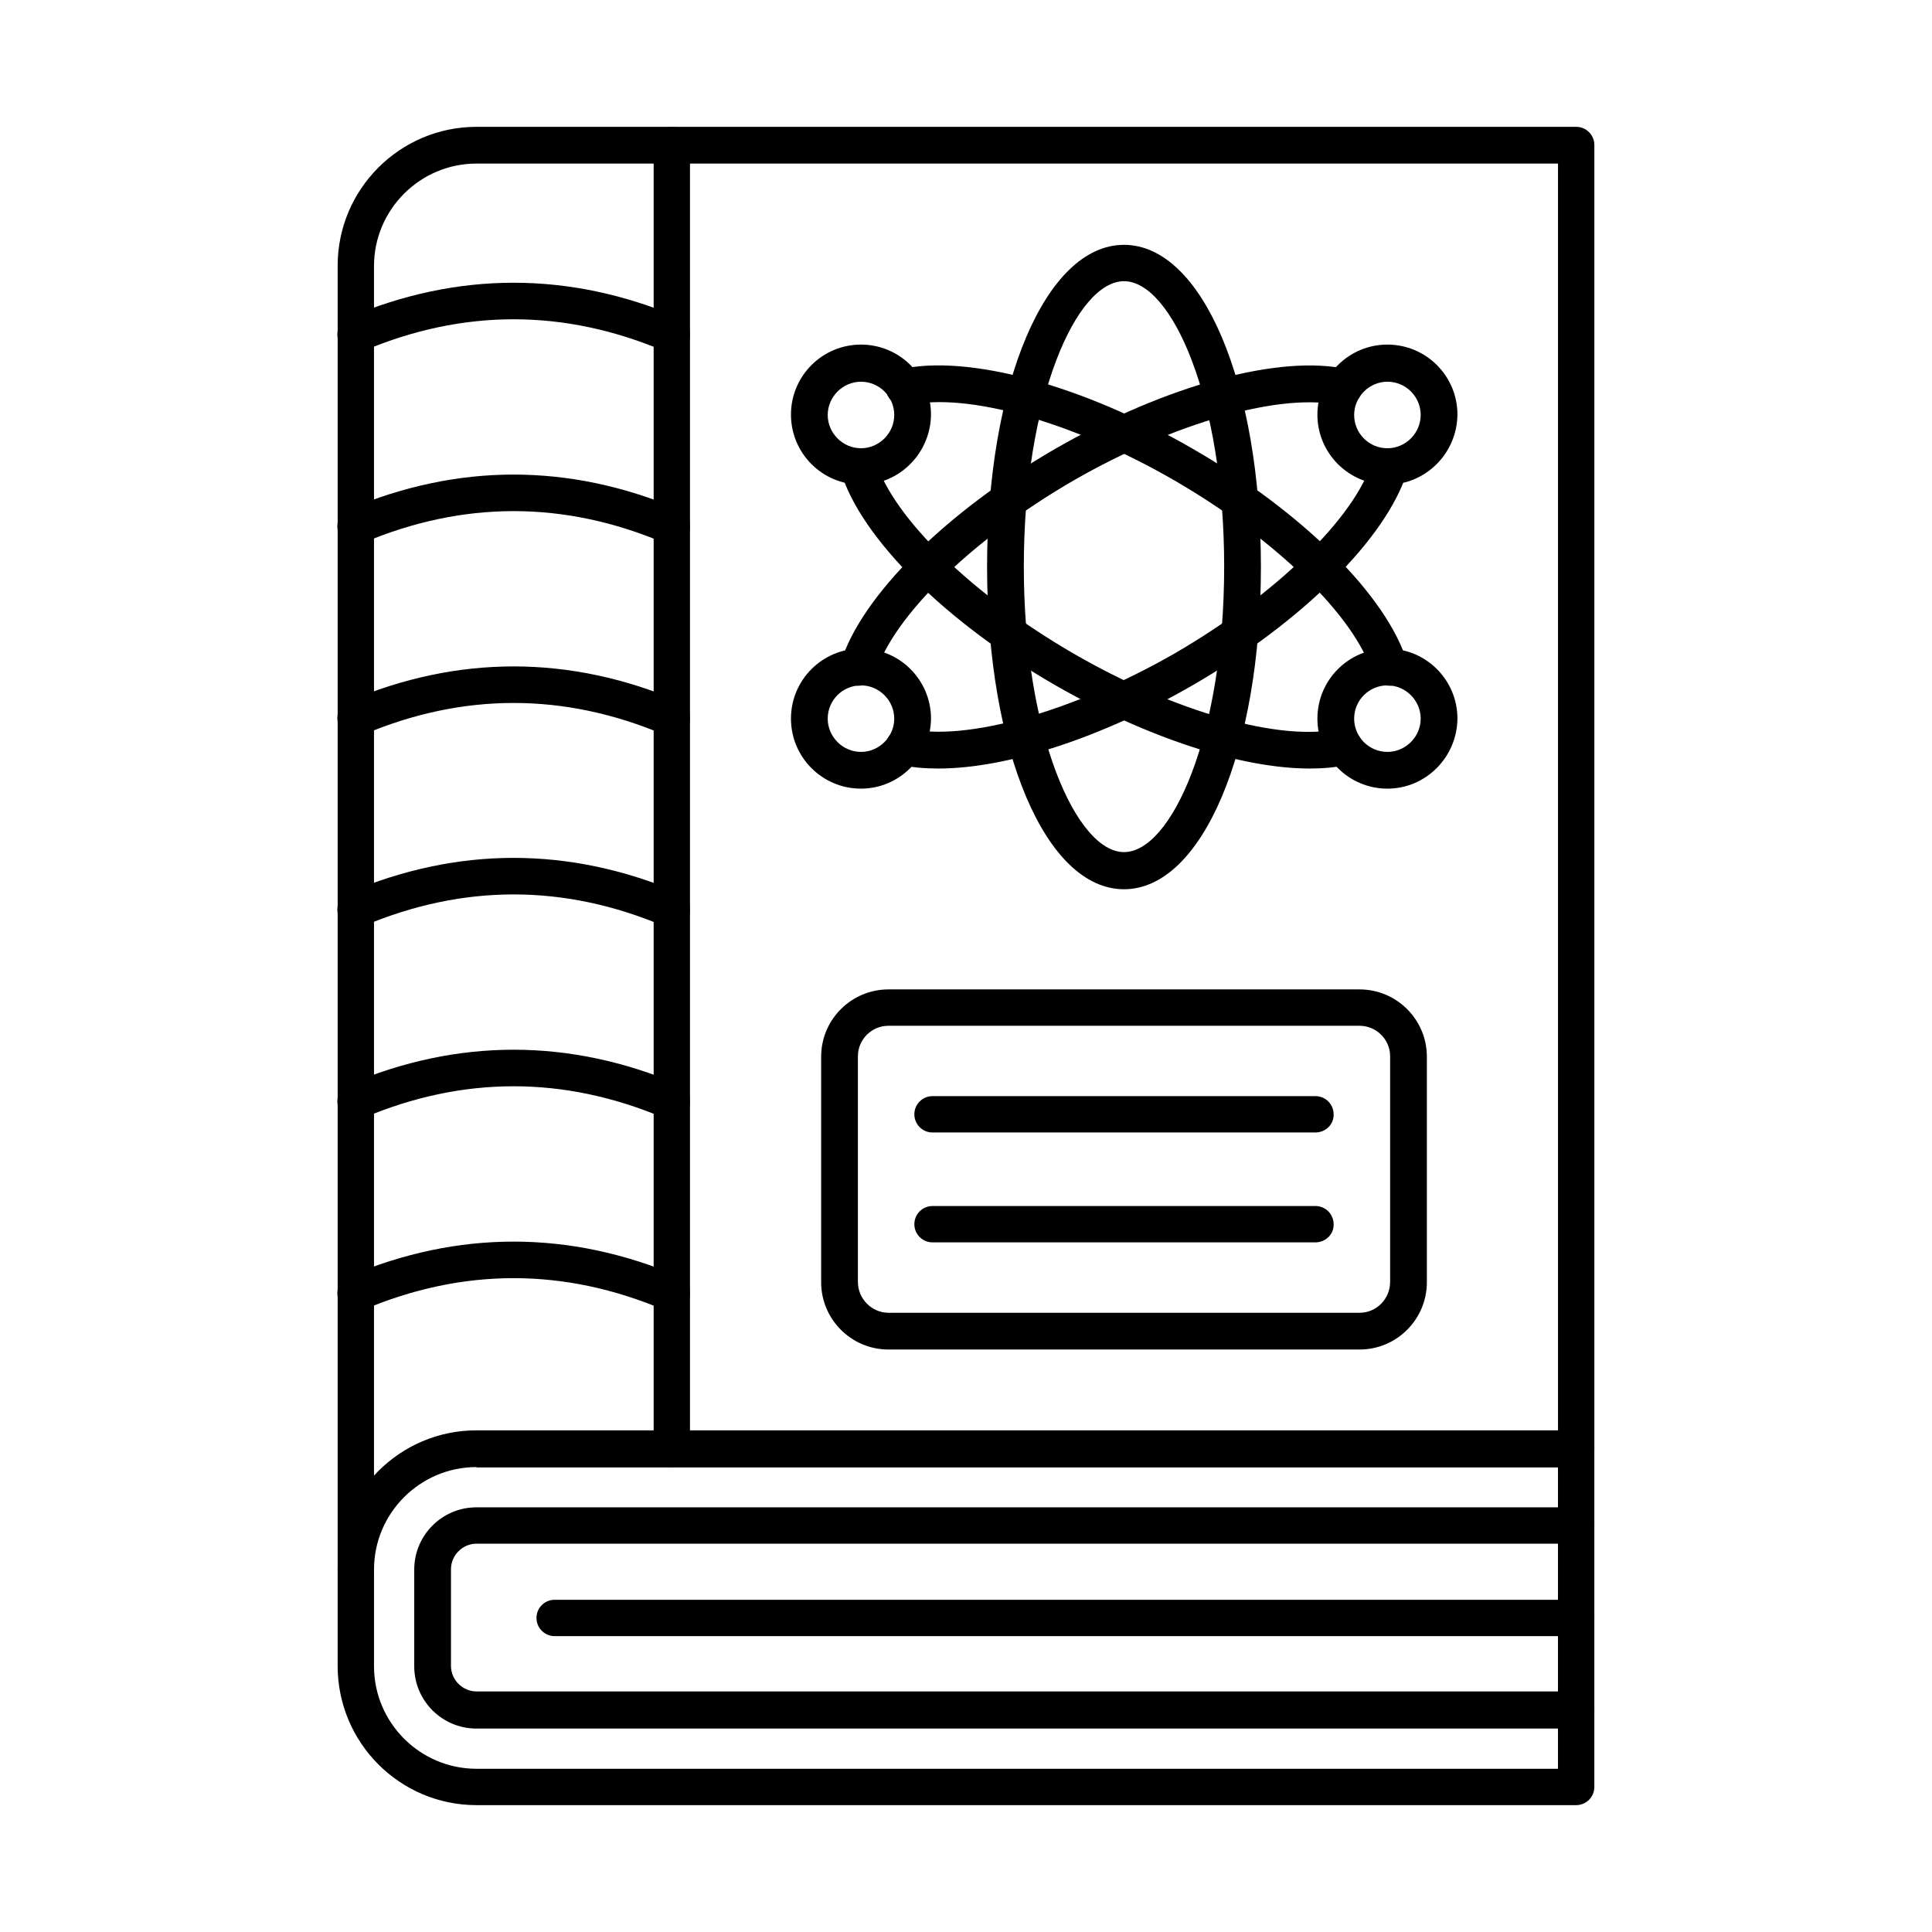 <?xml version="1.0" encoding="UTF-8"?>
<!-- The Best Svg Icon site in the world: iconSvg.co, Visit us! https://iconsvg.co -->
<svg fill="#000000" width="800px" height="800px" version="1.1" viewBox="144 144 512 512" xmlns="http://www.w3.org/2000/svg">
 <g fill-rule="evenodd">
  <path d="m238.3 564.77c-2.664 0-4.816-2.152-4.816-4.816v-345.54c0-20.297 16.504-36.801 36.801-36.801h291.42c2.664 0 4.816 2.152 4.816 4.816v345.54c0 2.664-2.152 4.816-4.816 4.816s-4.816-2.152-4.816-4.816v-340.62h-286.61c-14.965 0-27.164 12.199-27.164 27.164v345.54c0.105 2.562-2.152 4.715-4.816 4.715z"/>
  <path d="m270.28 532.79c-14.965 0-27.164 12.199-27.164 27.164v25.625c0 14.965 12.199 27.164 27.164 27.164h286.6v-79.852h-286.6zm291.42 89.59h-291.42c-20.297 0-36.801-16.504-36.801-36.902v-25.625c0-20.297 16.504-36.801 36.801-36.801h291.42c2.664 0 4.816 2.152 4.816 4.816v89.691c0 2.668-2.152 4.82-4.816 4.82z"/>
  <path d="m561.7 602.09h-291.42c-9.121 0-16.504-7.379-16.504-16.504v-25.625c0-9.121 7.379-16.504 16.504-16.504h291.42c2.664 0 4.816 2.152 4.816 4.816 0 2.664-2.152 4.816-4.816 4.816h-291.42c-3.691 0-6.766 3.074-6.766 6.766v25.625c0 3.691 3.074 6.766 6.766 6.766h291.42c2.664 0 4.816 2.152 4.816 4.816 0 2.773-2.152 5.027-4.816 5.027z"/>
  <path d="m322.04 532.79c-2.664 0-4.816-2.152-4.816-4.816v-345.54c0-2.664 2.152-4.816 4.816-4.816 2.664 0 4.816 2.152 4.816 4.816v345.54c0.105 2.664-2.152 4.816-4.816 4.816z"/>
  <path d="m561.7 577.59h-270.71c-2.664 0-4.816-2.152-4.816-4.816 0-2.664 2.152-4.816 4.816-4.816h270.71c2.664 0 4.816 2.152 4.816 4.816 0 2.664-2.152 4.816-4.816 4.816z"/>
  <path d="m322.04 237.48c-0.613 0-1.23-0.102-1.949-0.41-26.547-11.277-53.406-11.277-79.953 0-2.461 1.023-5.332-0.102-6.356-2.562-1.023-2.461 0.102-5.332 2.562-6.356 29.008-12.301 58.531-12.301 87.539 0 2.461 1.023 3.586 3.894 2.562 6.356-0.715 1.848-2.457 2.973-4.406 2.973z"/>
  <path d="m322.04 288.32c-0.613 0-1.23-0.102-1.949-0.41-26.547-11.277-53.406-11.277-79.953 0-2.461 1.023-5.332-0.102-6.356-2.562-1.023-2.461 0.102-5.332 2.562-6.356 29.008-12.301 58.531-12.301 87.539 0 2.461 1.023 3.586 3.894 2.562 6.356-0.715 1.844-2.457 2.973-4.406 2.973z"/>
  <path d="m322.04 339.16c-0.613 0-1.23-0.102-1.949-0.41-26.547-11.277-53.406-11.277-79.953 0-2.461 1.023-5.332-0.102-6.356-2.562-1.023-2.461 0.102-5.332 2.562-6.356 29.008-12.301 58.531-12.301 87.539 0 2.461 1.023 3.586 3.894 2.562 6.356-0.715 1.848-2.457 2.973-4.406 2.973z"/>
  <path d="m322.04 389.9c-0.613 0-1.23-0.102-1.949-0.41-26.547-11.277-53.406-11.277-79.953 0-2.461 1.023-5.332-0.102-6.356-2.562-1.023-2.461 0.102-5.332 2.562-6.356 29.008-12.301 58.531-12.301 87.539 0 2.461 1.023 3.586 3.894 2.562 6.356-0.715 1.844-2.457 2.973-4.406 2.973z"/>
  <path d="m322.04 440.74c-0.613 0-1.23-0.102-1.949-0.41-26.547-11.277-53.406-11.277-79.953 0-2.461 1.023-5.332-0.102-6.356-2.562-1.023-2.461 0.102-5.332 2.562-6.356 29.008-12.301 58.531-12.301 87.539 0 2.461 1.023 3.586 3.894 2.562 6.356-0.715 1.848-2.457 2.973-4.406 2.973z"/>
  <path d="m322.04 491.59c-0.613 0-1.23-0.102-1.949-0.41-26.547-11.277-53.406-11.277-79.953 0-2.461 1.023-5.332-0.102-6.356-2.562-1.023-2.461 0.102-5.332 2.562-6.356 29.008-12.301 58.531-12.301 87.539 0 2.461 1.023 3.586 3.894 2.562 6.356-0.715 1.844-2.457 2.973-4.406 2.973z"/>
  <path d="m441.87 218.52c-12.609 0-26.547 31.059-26.547 75.648 0 44.59 14.043 75.648 26.547 75.648 12.609 0 26.547-31.059 26.547-75.648 0.004-44.59-13.938-75.648-26.547-75.648zm0 161.14c-20.707 0-36.285-36.695-36.285-85.387s15.582-85.387 36.285-85.387c20.707 0 36.285 36.695 36.285 85.387 0 48.586-15.578 85.387-36.285 85.387z"/>
  <path d="m371.45 325.73c-0.512 0-0.922-0.102-1.434-0.203-2.562-0.82-3.996-3.484-3.176-6.047 5.434-17.527 27.777-39.773 56.891-56.582 29.215-16.812 59.555-25.113 77.492-21.012 2.664 0.613 4.203 3.176 3.691 5.844-0.613 2.664-3.176 4.203-5.844 3.691-15.375-3.484-43.77 4.512-70.523 19.887-26.754 15.477-47.871 35.98-52.48 51.047-0.617 2.043-2.566 3.375-4.617 3.375zm21.219 21.938c-3.691 0-7.176-0.309-10.148-1.023-2.664-0.613-4.203-3.176-3.691-5.844 0.613-2.562 3.176-4.203 5.844-3.691 15.375 3.484 43.668-4.512 70.523-19.887 26.754-15.477 47.871-35.98 52.48-51.047 0.82-2.562 3.484-3.996 6.047-3.176 2.562 0.82 3.996 3.484 3.176 6.047-5.434 17.527-27.777 39.773-56.891 56.582-24.184 13.938-49.195 22.039-67.34 22.039z"/>
  <path d="m512.29 325.73c-2.051 0-3.996-1.332-4.613-3.383-4.613-15.066-25.73-35.57-52.48-51.047-26.754-15.477-55.043-23.473-70.523-19.887-2.562 0.613-5.227-1.023-5.844-3.691-0.613-2.562 1.023-5.227 3.691-5.844 17.836-4.102 48.281 4.102 77.492 21.012 29.215 16.812 51.559 39.055 56.891 56.582 0.82 2.562-0.613 5.332-3.176 6.047-0.414 0.109-0.926 0.211-1.438 0.211zm-21.219 21.938c-18.039 0-43.051-8.098-67.344-22.039-29.215-16.812-51.559-39.055-56.891-56.582-0.82-2.562 0.613-5.332 3.176-6.047 2.562-0.82 5.332 0.613 6.047 3.176 4.613 15.066 25.73 35.57 52.48 51.047 26.754 15.477 55.043 23.473 70.523 19.887 2.562-0.613 5.227 1.023 5.844 3.691 0.613 2.664-1.023 5.227-3.691 5.844-3.07 0.715-6.453 1.023-10.145 1.023z"/>
  <path d="m511.68 325.63c-4.816 0-8.816 3.894-8.816 8.816 0 4.816 3.894 8.816 8.816 8.816 4.816 0 8.816-3.996 8.816-8.816 0-4.82-3.996-8.816-8.816-8.816zm0 27.367c-10.25 0-18.555-8.305-18.555-18.555s8.305-18.555 18.555-18.555 18.555 8.305 18.555 18.555c-0.102 10.254-8.406 18.555-18.555 18.555z"/>
  <path d="m511.68 245.16c-4.816 0-8.816 3.996-8.816 8.816 0 4.816 3.894 8.816 8.816 8.816 4.816 0 8.816-3.996 8.816-8.816 0-4.918-3.996-8.816-8.816-8.816zm0 27.27c-10.25 0-18.555-8.305-18.555-18.555s8.305-18.555 18.555-18.555 18.555 8.305 18.555 18.555c-0.102 10.25-8.406 18.555-18.555 18.555z"/>
  <path d="m372.17 245.16c-4.816 0-8.816 3.996-8.816 8.816 0 4.816 3.996 8.816 8.816 8.816 4.816 0 8.816-3.996 8.816-8.816 0-4.918-4-8.816-8.816-8.816zm0 27.27c-10.25 0-18.555-8.305-18.555-18.555s8.305-18.555 18.555-18.555 18.555 8.305 18.555 18.555c-0.102 10.25-8.406 18.555-18.555 18.555z"/>
  <path d="m372.17 325.63c-4.816 0-8.816 3.894-8.816 8.816 0 4.816 3.996 8.816 8.816 8.816 4.816 0 8.816-3.996 8.816-8.816 0-4.82-4-8.816-8.816-8.816zm0 27.367c-10.25 0-18.555-8.305-18.555-18.555s8.305-18.555 18.555-18.555 18.555 8.305 18.555 18.555c-0.102 10.254-8.406 18.555-18.555 18.555z"/>
  <path d="m492.61 444.12h-101.48c-2.664 0-4.816-2.152-4.816-4.816 0-2.664 2.152-4.816 4.816-4.816h101.48c2.664 0 4.816 2.152 4.816 4.816 0.105 2.664-2.148 4.816-4.816 4.816z"/>
  <path d="m492.61 473.24h-101.48c-2.664 0-4.816-2.152-4.816-4.816s2.152-4.816 4.816-4.816h101.48c2.664 0 4.816 2.152 4.816 4.816 0.105 2.664-2.148 4.816-4.816 4.816z"/>
  <path d="m379.45 415.84c-4.512 0-8.098 3.691-8.098 8.098v59.762c0 4.512 3.691 8.199 8.098 8.199h124.85c4.512 0 8.098-3.691 8.098-8.199v-59.762c0-4.512-3.691-8.098-8.098-8.098zm124.85 85.797h-124.85c-9.84 0-17.836-7.996-17.836-17.836v-59.762c0-9.84 7.996-17.836 17.836-17.836h124.85c9.84 0 17.836 7.996 17.836 17.836v59.762c0 9.84-7.996 17.836-17.836 17.836z"/>
 </g>
</svg>